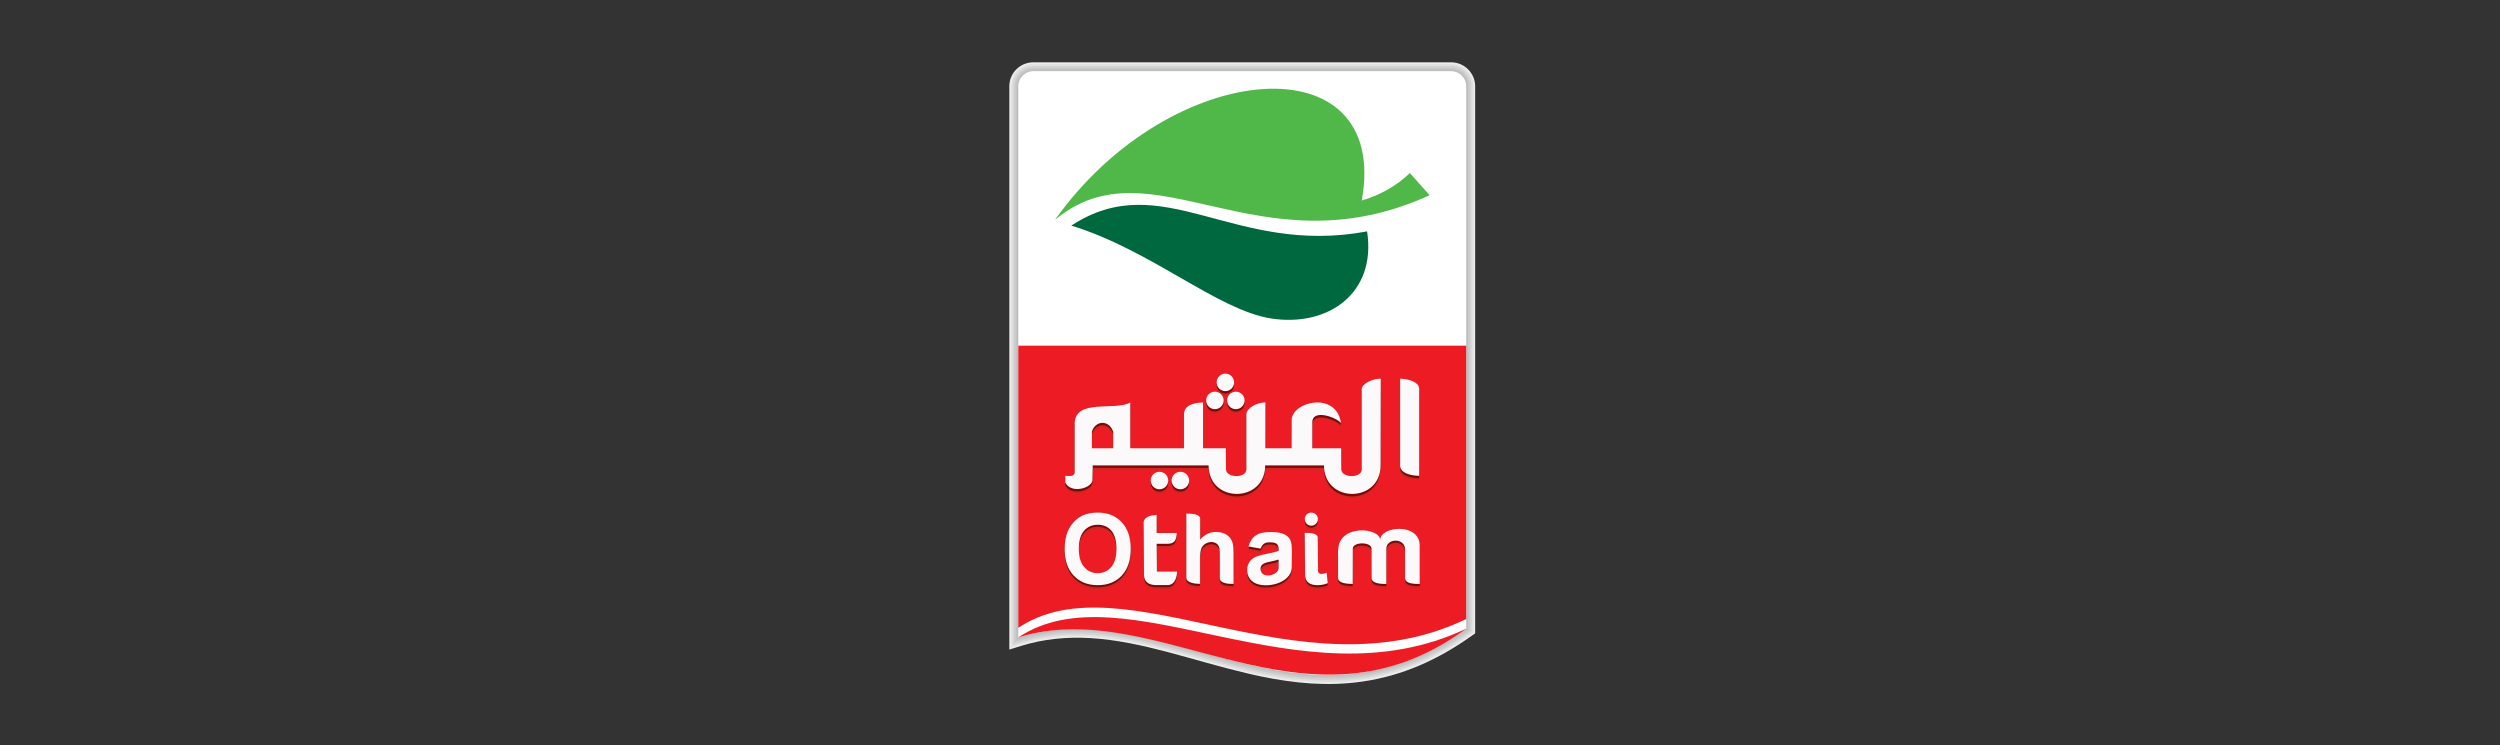 <svg xmlns="http://www.w3.org/2000/svg" width="161" height="48" viewBox="0 0 161 48" fill="none"><rect x="0" y="0" width="161" height="48" fill="#333333" stroke="none"/><path fill-rule="evenodd" clip-rule="evenodd" d="M65 41.833V5.553C65 4.703 65.694 4.014 66.544 4.014H93.456C94.306 4.014 95 4.708 95 5.553V40.788L94.759 40.959C92.632 42.472 90.319 43.523 87.724 43.895C85.531 44.212 83.374 44.011 81.217 43.563C80.885 43.493 80.558 43.422 80.231 43.342C78.527 42.94 76.847 42.427 75.153 41.979C73.543 41.557 71.899 41.195 70.235 41.094C68.706 41.004 67.218 41.145 65.754 41.597L65 41.833Z" fill="#ECEDEB"></path><path fill-rule="evenodd" clip-rule="evenodd" d="M65.116 41.678V5.553C65.116 4.769 65.759 4.13 66.544 4.13H93.456C94.241 4.13 94.884 4.769 94.884 5.553V40.728L94.688 40.864C92.576 42.367 90.278 43.408 87.704 43.78C85.521 44.092 83.379 43.896 81.237 43.453C80.91 43.388 80.583 43.312 80.257 43.237C78.552 42.835 76.877 42.322 75.183 41.874C73.564 41.452 71.914 41.085 70.24 40.984C68.696 40.894 67.198 41.034 65.719 41.492L65.116 41.678Z" fill="#E0E0E1"></path><path fill-rule="evenodd" clip-rule="evenodd" d="M65.231 41.522V5.553C65.231 4.834 65.825 4.246 66.544 4.246H93.456C94.175 4.246 94.769 4.834 94.769 5.553V40.667L94.623 40.773C92.526 42.266 90.248 43.302 87.689 43.669C85.521 43.981 83.394 43.78 81.262 43.342C80.935 43.277 80.609 43.201 80.282 43.126C78.577 42.724 76.903 42.211 75.208 41.768C73.584 41.341 71.924 40.974 70.245 40.878C68.691 40.788 67.172 40.928 65.684 41.391L65.231 41.522Z" fill="#D3D4D3"></path><path fill-rule="evenodd" clip-rule="evenodd" d="M65.347 41.366V5.553C65.347 4.894 65.885 4.361 66.544 4.361H93.456C94.115 4.361 94.653 4.899 94.653 5.553V40.607L94.558 40.677C92.476 42.16 90.213 43.186 87.674 43.553C85.521 43.865 83.404 43.664 81.282 43.227C80.955 43.161 80.629 43.086 80.307 43.01C78.602 42.608 76.928 42.095 75.238 41.653C73.604 41.225 71.939 40.858 70.25 40.758C68.681 40.662 67.152 40.808 65.649 41.276L65.347 41.366Z" fill="#C8C9C9"></path><path fill-rule="evenodd" clip-rule="evenodd" d="M65.463 41.205V5.553C65.463 4.959 65.95 4.472 66.544 4.472H93.456C94.05 4.472 94.537 4.959 94.537 5.553V40.546L94.487 40.581C92.42 42.05 90.173 43.075 87.653 43.437C85.511 43.744 83.409 43.548 81.302 43.111C80.975 43.045 80.654 42.97 80.332 42.894C78.627 42.492 76.958 41.979 75.263 41.537C73.624 41.104 71.949 40.737 70.255 40.637C68.671 40.541 67.127 40.692 65.609 41.16L65.463 41.205Z" fill="#BDBFBF"></path><path fill-rule="evenodd" clip-rule="evenodd" d="M65.578 41.049V5.548C65.578 5.02 66.016 4.583 66.544 4.583H93.456C93.984 4.583 94.422 5.015 94.422 5.548V40.481C83.54 48.235 75.087 38.092 65.578 41.049Z" fill="white"></path><path fill-rule="evenodd" clip-rule="evenodd" d="M65.578 22.263H94.422V39.867C83.726 44.996 72.367 35.915 65.578 40.431V22.263Z" fill="#ED1C24"></path><path fill-rule="evenodd" clip-rule="evenodd" d="M65.578 41.049C72.372 36.534 83.726 45.565 94.422 40.486C84.038 48.129 74.655 38.223 65.578 41.049Z" fill="#ED1C24"></path><path fill-rule="evenodd" clip-rule="evenodd" d="M87.699 12.914C88.951 12.542 89.966 11.939 90.796 11.144L92.068 12.572C81.061 17.601 74.132 8.977 67.942 14.162C75.379 3.667 89.564 2.606 87.699 12.914Z" fill="#50B848"></path><path fill-rule="evenodd" clip-rule="evenodd" d="M68.993 14.529C74.866 10.682 79.417 16.52 88.041 14.901C88.659 18.909 85.501 21.081 81.85 20.508C78.391 19.96 74.162 16.118 68.993 14.529Z" fill="#00683F"></path><path d="M90.168 30.258V24.667C90.675 24.667 91.395 24.868 91.395 25.325V30.917C90.927 30.917 90.168 30.776 90.168 30.258ZM74.67 30.661C74.982 30.661 75.233 30.912 75.233 31.224C75.233 31.536 74.982 31.787 74.67 31.787C74.358 31.787 74.107 31.536 74.107 31.224C74.102 30.912 74.353 30.661 74.67 30.661ZM76.017 30.661C76.329 30.661 76.581 30.912 76.581 31.224C76.581 31.536 76.329 31.787 76.017 31.787C75.706 31.787 75.454 31.536 75.454 31.224C75.449 30.912 75.706 30.661 76.017 30.661ZM78.24 25.501C78.552 25.501 78.803 25.753 78.803 26.065C78.803 26.376 78.552 26.628 78.24 26.628C77.928 26.628 77.677 26.376 77.677 26.065C77.672 25.753 77.928 25.501 78.24 25.501ZM79.588 25.501C79.9 25.501 80.151 25.753 80.151 26.065C80.151 26.376 79.9 26.628 79.588 26.628C79.276 26.628 79.025 26.376 79.025 26.065C79.025 25.753 79.276 25.501 79.588 25.501ZM78.914 24.34C79.226 24.34 79.477 24.591 79.477 24.903C79.477 25.215 79.226 25.466 78.914 25.466C78.602 25.466 78.351 25.215 78.351 24.903C78.351 24.591 78.602 24.34 78.914 24.34ZM70.371 30.253L70.35 31.204C70.35 31.697 68.993 32.119 68.606 31.365V30.927C68.877 30.927 69.209 31.013 69.209 30.671V27.568C69.209 25.924 71.829 26.753 72.789 26.2V29.147H76.249V26.955C76.249 26.376 76.897 26.2 77.476 26.2V29.147H78.944L78.954 30.5C78.954 31.078 80.266 31.083 80.266 30.515V26.965C80.266 26.547 80.966 26.19 81.493 26.19L81.489 29.147H83.178L83.183 27.342C83.183 26.15 86.034 25.441 86.361 27.513C85.934 27.085 84.511 26.638 84.511 27.473V29.147H86.371L86.381 30.5C86.381 31.078 87.694 31.083 87.694 30.515V25.351C87.694 24.983 88.393 24.662 88.921 24.662L88.91 30.248C88.91 32.687 85.265 32.707 85.265 30.248H81.478C81.478 32.687 77.833 32.707 77.833 30.248H70.371V30.253ZM70.32 29.147H71.688V28.081C71.411 27.276 70.531 27.362 70.32 28.076V29.147Z" fill="#CA2820"></path><path d="M90.168 30.137V24.551C90.675 24.551 91.395 24.752 91.395 25.209V30.801C90.927 30.801 90.168 30.655 90.168 30.137ZM74.67 30.54C74.982 30.54 75.233 30.791 75.233 31.103C75.233 31.415 74.982 31.666 74.67 31.666C74.358 31.666 74.107 31.415 74.107 31.103C74.102 30.796 74.353 30.54 74.67 30.54ZM76.017 30.54C76.329 30.54 76.581 30.791 76.581 31.103C76.581 31.415 76.329 31.666 76.017 31.666C75.706 31.666 75.454 31.415 75.454 31.103C75.449 30.796 75.706 30.54 76.017 30.54ZM78.24 25.38C78.552 25.38 78.803 25.632 78.803 25.944C78.803 26.255 78.552 26.507 78.24 26.507C77.928 26.507 77.677 26.255 77.677 25.944C77.672 25.637 77.928 25.38 78.24 25.38ZM79.588 25.38C79.9 25.38 80.151 25.632 80.151 25.944C80.151 26.255 79.9 26.507 79.588 26.507C79.276 26.507 79.025 26.255 79.025 25.944C79.025 25.637 79.276 25.38 79.588 25.38ZM78.914 24.219C79.226 24.219 79.477 24.47 79.477 24.782C79.477 25.094 79.226 25.345 78.914 25.345C78.602 25.345 78.351 25.094 78.351 24.782C78.351 24.475 78.602 24.219 78.914 24.219ZM70.371 30.132L70.35 31.083C70.35 31.575 68.993 31.998 68.606 31.244V30.806C68.877 30.806 69.209 30.892 69.209 30.55V27.452C69.209 25.808 71.829 26.637 72.789 26.084V29.026H76.249V26.834C76.249 26.255 76.897 26.079 77.476 26.079V29.026H78.944L78.954 30.379C78.954 30.957 80.266 30.962 80.266 30.394V26.844C80.266 26.426 80.966 26.069 81.493 26.069L81.489 29.026H83.178L83.183 27.221C83.183 26.029 86.034 25.32 86.361 27.392C85.934 26.964 84.511 26.517 84.511 27.352V29.026H86.371L86.381 30.379C86.381 30.957 87.694 30.962 87.694 30.394V25.235C87.694 24.867 88.393 24.546 88.921 24.546L88.9 30.132C88.9 32.571 85.255 32.591 85.255 30.132H81.478C81.478 32.571 77.833 32.591 77.833 30.132H70.371ZM70.32 29.026H71.688V27.96C71.411 27.155 70.531 27.241 70.32 27.955V29.026Z" fill="#830709"></path><path d="M90.168 29.981V24.389C90.675 24.389 91.395 24.59 91.395 25.048V30.64C90.927 30.64 90.168 30.499 90.168 29.981ZM74.67 30.383C74.982 30.383 75.233 30.635 75.233 30.947C75.233 31.258 74.982 31.51 74.67 31.51C74.358 31.51 74.107 31.258 74.107 30.947C74.102 30.635 74.353 30.383 74.67 30.383ZM76.017 30.383C76.329 30.383 76.581 30.635 76.581 30.947C76.581 31.258 76.329 31.51 76.017 31.51C75.706 31.51 75.454 31.258 75.454 30.947C75.449 30.635 75.706 30.383 76.017 30.383ZM78.24 25.224C78.552 25.224 78.803 25.476 78.803 25.787C78.803 26.099 78.552 26.351 78.24 26.351C77.928 26.351 77.677 26.099 77.677 25.787C77.672 25.476 77.928 25.224 78.24 25.224ZM79.588 25.224C79.9 25.224 80.151 25.476 80.151 25.787C80.151 26.099 79.9 26.351 79.588 26.351C79.276 26.351 79.025 26.099 79.025 25.787C79.025 25.476 79.276 25.224 79.588 25.224ZM78.914 24.062C79.226 24.062 79.477 24.314 79.477 24.626C79.477 24.938 79.226 25.189 78.914 25.189C78.602 25.189 78.351 24.938 78.351 24.626C78.351 24.314 78.602 24.062 78.914 24.062ZM70.371 29.971L70.35 30.921C70.35 31.414 68.993 31.837 68.606 31.082V30.645C68.877 30.645 69.209 30.73 69.209 30.388V27.291C69.209 25.646 71.829 26.476 72.789 25.923V28.87H76.249V26.677C76.249 26.099 76.897 25.923 77.476 25.923V28.87H78.944L78.954 30.222C78.954 30.801 80.266 30.806 80.266 30.238V26.687C80.266 26.27 80.966 25.913 81.493 25.913L81.489 28.87H83.178L83.183 27.064C83.183 25.873 86.034 25.164 86.361 27.235C85.934 26.808 84.511 26.36 84.511 27.195V28.87H86.371L86.381 30.222C86.381 30.801 87.694 30.806 87.694 30.238V25.073C87.694 24.706 88.393 24.384 88.921 24.384L88.91 29.971C88.91 32.41 85.265 32.43 85.265 29.971H81.478C81.478 32.41 77.833 32.43 77.833 29.971H70.371ZM70.32 28.87H71.688V27.804C71.411 26.999 70.531 27.085 70.32 27.799V28.87Z" fill="#FBF9F9"></path><path d="M86.18 35.719C86.18 34.009 88.88 34.236 88.88 35.055C88.88 34.155 91.43 33.914 91.43 35.417V37.886C90.675 37.886 90.484 37.735 90.484 37.489V35.654C90.484 34.909 89.278 34.909 89.278 35.633V37.886C88.538 37.886 88.332 37.715 88.332 37.499L88.327 35.618C88.327 35.156 87.12 35.156 87.12 35.613L87.115 37.881C86.376 37.881 86.17 37.7 86.17 37.494V35.719H86.18ZM84.45 33.285C84.687 33.285 84.873 33.476 84.873 33.708C84.873 33.944 84.681 34.13 84.45 34.13C84.214 34.13 84.028 33.939 84.028 33.708C84.023 33.476 84.214 33.285 84.45 33.285ZM84.883 37.092C84.948 37.338 85.285 37.217 85.436 37.162L85.506 37.836C85.31 37.921 85.089 37.967 84.843 37.967C84.405 37.967 84.068 37.796 84.048 37.348L84.023 34.598C84.355 34.598 84.863 34.598 84.863 34.924L84.883 37.092ZM69.475 35.623C69.475 36.136 69.591 36.523 69.817 36.79C70.049 37.056 70.335 37.187 70.692 37.187C71.044 37.187 71.336 37.056 71.562 36.795C71.788 36.534 71.899 36.141 71.899 35.613C71.899 35.095 71.788 34.708 71.572 34.452C71.351 34.195 71.059 34.07 70.697 34.07C70.33 34.07 70.039 34.2 69.817 34.457C69.591 34.713 69.475 35.1 69.475 35.623ZM68.565 35.654C68.565 35.191 68.631 34.804 68.766 34.492C68.867 34.261 69.003 34.054 69.174 33.873C69.345 33.693 69.536 33.557 69.742 33.466C70.013 33.346 70.33 33.285 70.687 33.285C71.331 33.285 71.849 33.491 72.236 33.904C72.623 34.316 72.819 34.894 72.819 35.628C72.819 36.358 72.628 36.931 72.241 37.343C71.859 37.755 71.341 37.962 70.702 37.962C70.049 37.962 69.531 37.755 69.148 37.348C68.756 36.936 68.565 36.373 68.565 35.654ZM75.776 34.608C75.776 35.146 75.56 35.297 75.183 35.297H74.489L74.504 37.087H75.801C75.801 37.398 75.681 37.957 75.188 37.957H74.469C74.031 37.957 73.694 37.786 73.674 37.338L73.649 33.954C73.649 33.537 74.162 33.446 74.489 33.446V34.603H75.776V34.608ZM77.29 33.697V35.025C77.576 34.698 77.913 34.532 78.311 34.532C78.849 34.532 79.286 34.794 79.397 35.312C79.427 35.452 79.442 35.669 79.442 35.96V37.881C79.105 37.881 78.557 37.856 78.557 37.504V36.146C78.557 35.9 78.547 35.719 78.532 35.598C78.446 35.02 77.566 35.07 77.365 35.608C77.31 35.749 77.285 35.96 77.285 36.232V37.876C76.948 37.876 76.4 37.811 76.4 37.479V33.35C76.722 33.361 77.29 33.361 77.29 33.697ZM82.343 36.312C82.233 36.347 82.057 36.393 81.815 36.443C81.554 36.498 81.177 36.569 81.177 36.901C81.177 37.605 82.343 37.358 82.343 36.85V36.312ZM81.187 35.608L80.402 35.468C80.493 35.151 80.644 34.914 80.86 34.764C81.076 34.613 81.398 34.537 81.82 34.537C82.207 34.537 82.494 34.583 82.685 34.673C82.871 34.764 83.007 34.879 83.082 35.02C83.158 35.161 83.198 35.417 83.198 35.794L83.188 36.805C83.188 37.911 81.252 38.288 80.609 37.68C80.412 37.499 80.317 37.263 80.317 36.986C80.317 36.8 80.362 36.634 80.448 36.493C80.538 36.347 80.659 36.237 80.82 36.161C80.981 36.086 81.207 36.016 81.509 35.96C81.911 35.885 82.192 35.815 82.348 35.749V35.664C82.348 35.498 82.308 35.377 82.228 35.307C82.147 35.236 81.991 35.201 81.765 35.201C81.609 35.201 81.489 35.231 81.403 35.291C81.312 35.352 81.242 35.458 81.187 35.608Z" fill="#CA2820"></path><path d="M86.18 35.583C86.18 33.874 88.88 34.1 88.88 34.92C88.88 34.02 91.43 33.778 91.43 35.282V37.751C90.675 37.751 90.484 37.6 90.484 37.353V35.518C90.484 34.774 89.278 34.774 89.278 35.498V37.751C88.538 37.751 88.332 37.58 88.332 37.363L88.327 35.483C88.327 35.02 87.12 35.02 87.12 35.478L87.115 37.746C86.376 37.746 86.17 37.565 86.17 37.358V35.583H86.18ZM84.45 33.145C84.687 33.145 84.873 33.336 84.873 33.567C84.873 33.798 84.681 33.989 84.45 33.989C84.214 33.989 84.028 33.798 84.028 33.567C84.028 33.336 84.214 33.145 84.45 33.145ZM84.883 36.951C84.948 37.203 85.285 37.077 85.436 37.022L85.506 37.695C85.31 37.781 85.089 37.826 84.843 37.826C84.405 37.826 84.068 37.655 84.048 37.208L84.023 34.457C84.355 34.457 84.863 34.457 84.863 34.784L84.883 36.951ZM69.475 35.483C69.475 35.996 69.591 36.383 69.817 36.649C70.049 36.916 70.335 37.047 70.692 37.047C71.044 37.047 71.336 36.916 71.562 36.654C71.788 36.393 71.899 36.001 71.899 35.473C71.899 34.955 71.788 34.568 71.572 34.311C71.351 34.055 71.059 33.929 70.697 33.929C70.33 33.929 70.039 34.06 69.817 34.316C69.591 34.573 69.475 34.96 69.475 35.483ZM68.565 35.513C68.565 35.05 68.631 34.663 68.766 34.351C68.867 34.12 69.003 33.914 69.174 33.733C69.345 33.552 69.536 33.416 69.742 33.326C70.013 33.205 70.33 33.145 70.687 33.145C71.331 33.145 71.849 33.351 72.236 33.763C72.623 34.175 72.819 34.754 72.819 35.488C72.819 36.217 72.628 36.79 72.241 37.203C71.859 37.615 71.341 37.821 70.702 37.821C70.049 37.821 69.531 37.615 69.148 37.208C68.756 36.8 68.565 36.232 68.565 35.513ZM75.776 34.472C75.776 35.01 75.56 35.161 75.183 35.161H74.489L74.504 36.951H75.801C75.801 37.263 75.681 37.821 75.188 37.821H74.469C74.031 37.821 73.694 37.65 73.674 37.203L73.649 33.818C73.649 33.401 74.162 33.31 74.489 33.31V34.467H75.776V34.472ZM77.29 33.562V34.889C77.576 34.563 77.913 34.397 78.311 34.397C78.849 34.397 79.286 34.658 79.397 35.176C79.427 35.317 79.442 35.533 79.442 35.825V37.746C79.105 37.746 78.557 37.721 78.557 37.368V36.011C78.557 35.764 78.547 35.583 78.532 35.463C78.446 34.884 77.566 34.935 77.365 35.473C77.31 35.614 77.285 35.825 77.285 36.096V37.741C76.948 37.741 76.4 37.675 76.4 37.343V33.215C76.722 33.225 77.29 33.22 77.29 33.562ZM82.343 36.177C82.233 36.212 82.057 36.257 81.815 36.307C81.554 36.363 81.177 36.433 81.177 36.765C81.177 37.469 82.343 37.223 82.343 36.715V36.177ZM81.187 35.473L80.402 35.332C80.493 35.015 80.644 34.779 80.86 34.628C81.076 34.477 81.398 34.402 81.82 34.402C82.207 34.402 82.494 34.447 82.685 34.537C82.871 34.628 83.007 34.744 83.082 34.884C83.158 35.025 83.198 35.282 83.198 35.659L83.188 36.669C83.188 37.776 81.252 38.153 80.609 37.544C80.412 37.363 80.317 37.127 80.317 36.85C80.317 36.664 80.362 36.498 80.448 36.358C80.538 36.212 80.659 36.101 80.82 36.026C80.981 35.95 81.207 35.88 81.509 35.825C81.911 35.749 82.192 35.679 82.348 35.614V35.528C82.348 35.362 82.308 35.241 82.228 35.171C82.147 35.101 81.991 35.065 81.765 35.065C81.609 35.065 81.489 35.096 81.403 35.156C81.312 35.211 81.242 35.317 81.187 35.473Z" fill="#830709"></path><path d="M86.18 35.443C86.18 33.733 88.88 33.959 88.88 34.779C88.88 33.879 91.43 33.637 91.43 35.141V37.61C90.675 37.61 90.484 37.459 90.484 37.213V35.377C90.484 34.633 89.278 34.633 89.278 35.357V37.61C88.538 37.61 88.332 37.439 88.332 37.223L88.327 35.342C88.327 34.879 87.12 34.879 87.12 35.337L87.115 37.605C86.376 37.605 86.17 37.424 86.17 37.218V35.443H86.18ZM84.45 33.009C84.687 33.009 84.873 33.2 84.873 33.431C84.873 33.667 84.681 33.854 84.45 33.854C84.214 33.854 84.028 33.663 84.028 33.431C84.023 33.195 84.214 33.009 84.45 33.009ZM84.883 36.81C84.948 37.057 85.285 36.936 85.436 36.881L85.506 37.554C85.31 37.64 85.089 37.685 84.843 37.685C84.405 37.685 84.068 37.514 84.048 37.067L84.023 34.316C84.355 34.316 84.863 34.316 84.863 34.643L84.883 36.81ZM69.475 35.347C69.475 35.86 69.591 36.247 69.817 36.514C70.049 36.78 70.335 36.911 70.692 36.911C71.044 36.911 71.336 36.78 71.562 36.519C71.788 36.257 71.899 35.865 71.899 35.337C71.899 34.819 71.788 34.432 71.572 34.175C71.351 33.919 71.059 33.793 70.697 33.793C70.33 33.793 70.039 33.924 69.817 34.18C69.591 34.432 69.475 34.824 69.475 35.347ZM68.565 35.377C68.565 34.915 68.631 34.527 68.766 34.216C68.867 33.984 69.003 33.778 69.174 33.597C69.345 33.416 69.536 33.28 69.742 33.19C70.013 33.069 70.33 33.009 70.687 33.009C71.331 33.009 71.849 33.215 72.236 33.627C72.623 34.04 72.819 34.618 72.819 35.352C72.819 36.081 72.628 36.654 72.241 37.067C71.859 37.479 71.341 37.685 70.702 37.685C70.049 37.685 69.531 37.479 69.148 37.072C68.756 36.66 68.565 36.096 68.565 35.377ZM75.776 34.331C75.776 34.869 75.56 35.02 75.183 35.02H74.489L74.504 36.81H75.801C75.801 37.122 75.681 37.68 75.188 37.68H74.469C74.031 37.68 73.694 37.509 73.674 37.062L73.649 33.678C73.649 33.26 74.162 33.17 74.489 33.17V34.326H75.776V34.331ZM77.29 33.421V34.749C77.576 34.422 77.913 34.256 78.311 34.256C78.849 34.256 79.286 34.517 79.397 35.035C79.427 35.176 79.442 35.392 79.442 35.684V37.605C79.105 37.605 78.557 37.58 78.557 37.228V35.87C78.557 35.624 78.547 35.443 78.532 35.322C78.446 34.744 77.566 34.794 77.365 35.332C77.31 35.473 77.285 35.684 77.285 35.956V37.6C76.948 37.6 76.4 37.534 76.4 37.203V33.074C76.722 33.084 77.29 33.079 77.29 33.421ZM82.343 36.036C82.233 36.071 82.057 36.116 81.815 36.167C81.554 36.222 81.177 36.292 81.177 36.624C81.177 37.328 82.343 37.082 82.343 36.574V36.036ZM81.187 35.332L80.402 35.191C80.493 34.874 80.644 34.638 80.86 34.487C81.076 34.336 81.398 34.261 81.82 34.261C82.207 34.261 82.494 34.306 82.685 34.397C82.871 34.487 83.007 34.603 83.082 34.744C83.158 34.884 83.198 35.141 83.198 35.518L83.188 36.529C83.188 37.635 81.252 38.012 80.609 37.404C80.412 37.223 80.317 36.986 80.317 36.71C80.317 36.524 80.362 36.358 80.448 36.217C80.538 36.071 80.659 35.961 80.82 35.885C80.981 35.81 81.207 35.739 81.509 35.684C81.911 35.608 82.192 35.538 82.348 35.473V35.387C82.348 35.221 82.308 35.101 82.228 35.03C82.147 34.96 81.991 34.925 81.765 34.925C81.609 34.925 81.489 34.955 81.403 35.015C81.312 35.071 81.242 35.181 81.187 35.332Z" fill="#FBF9F9"></path></svg>